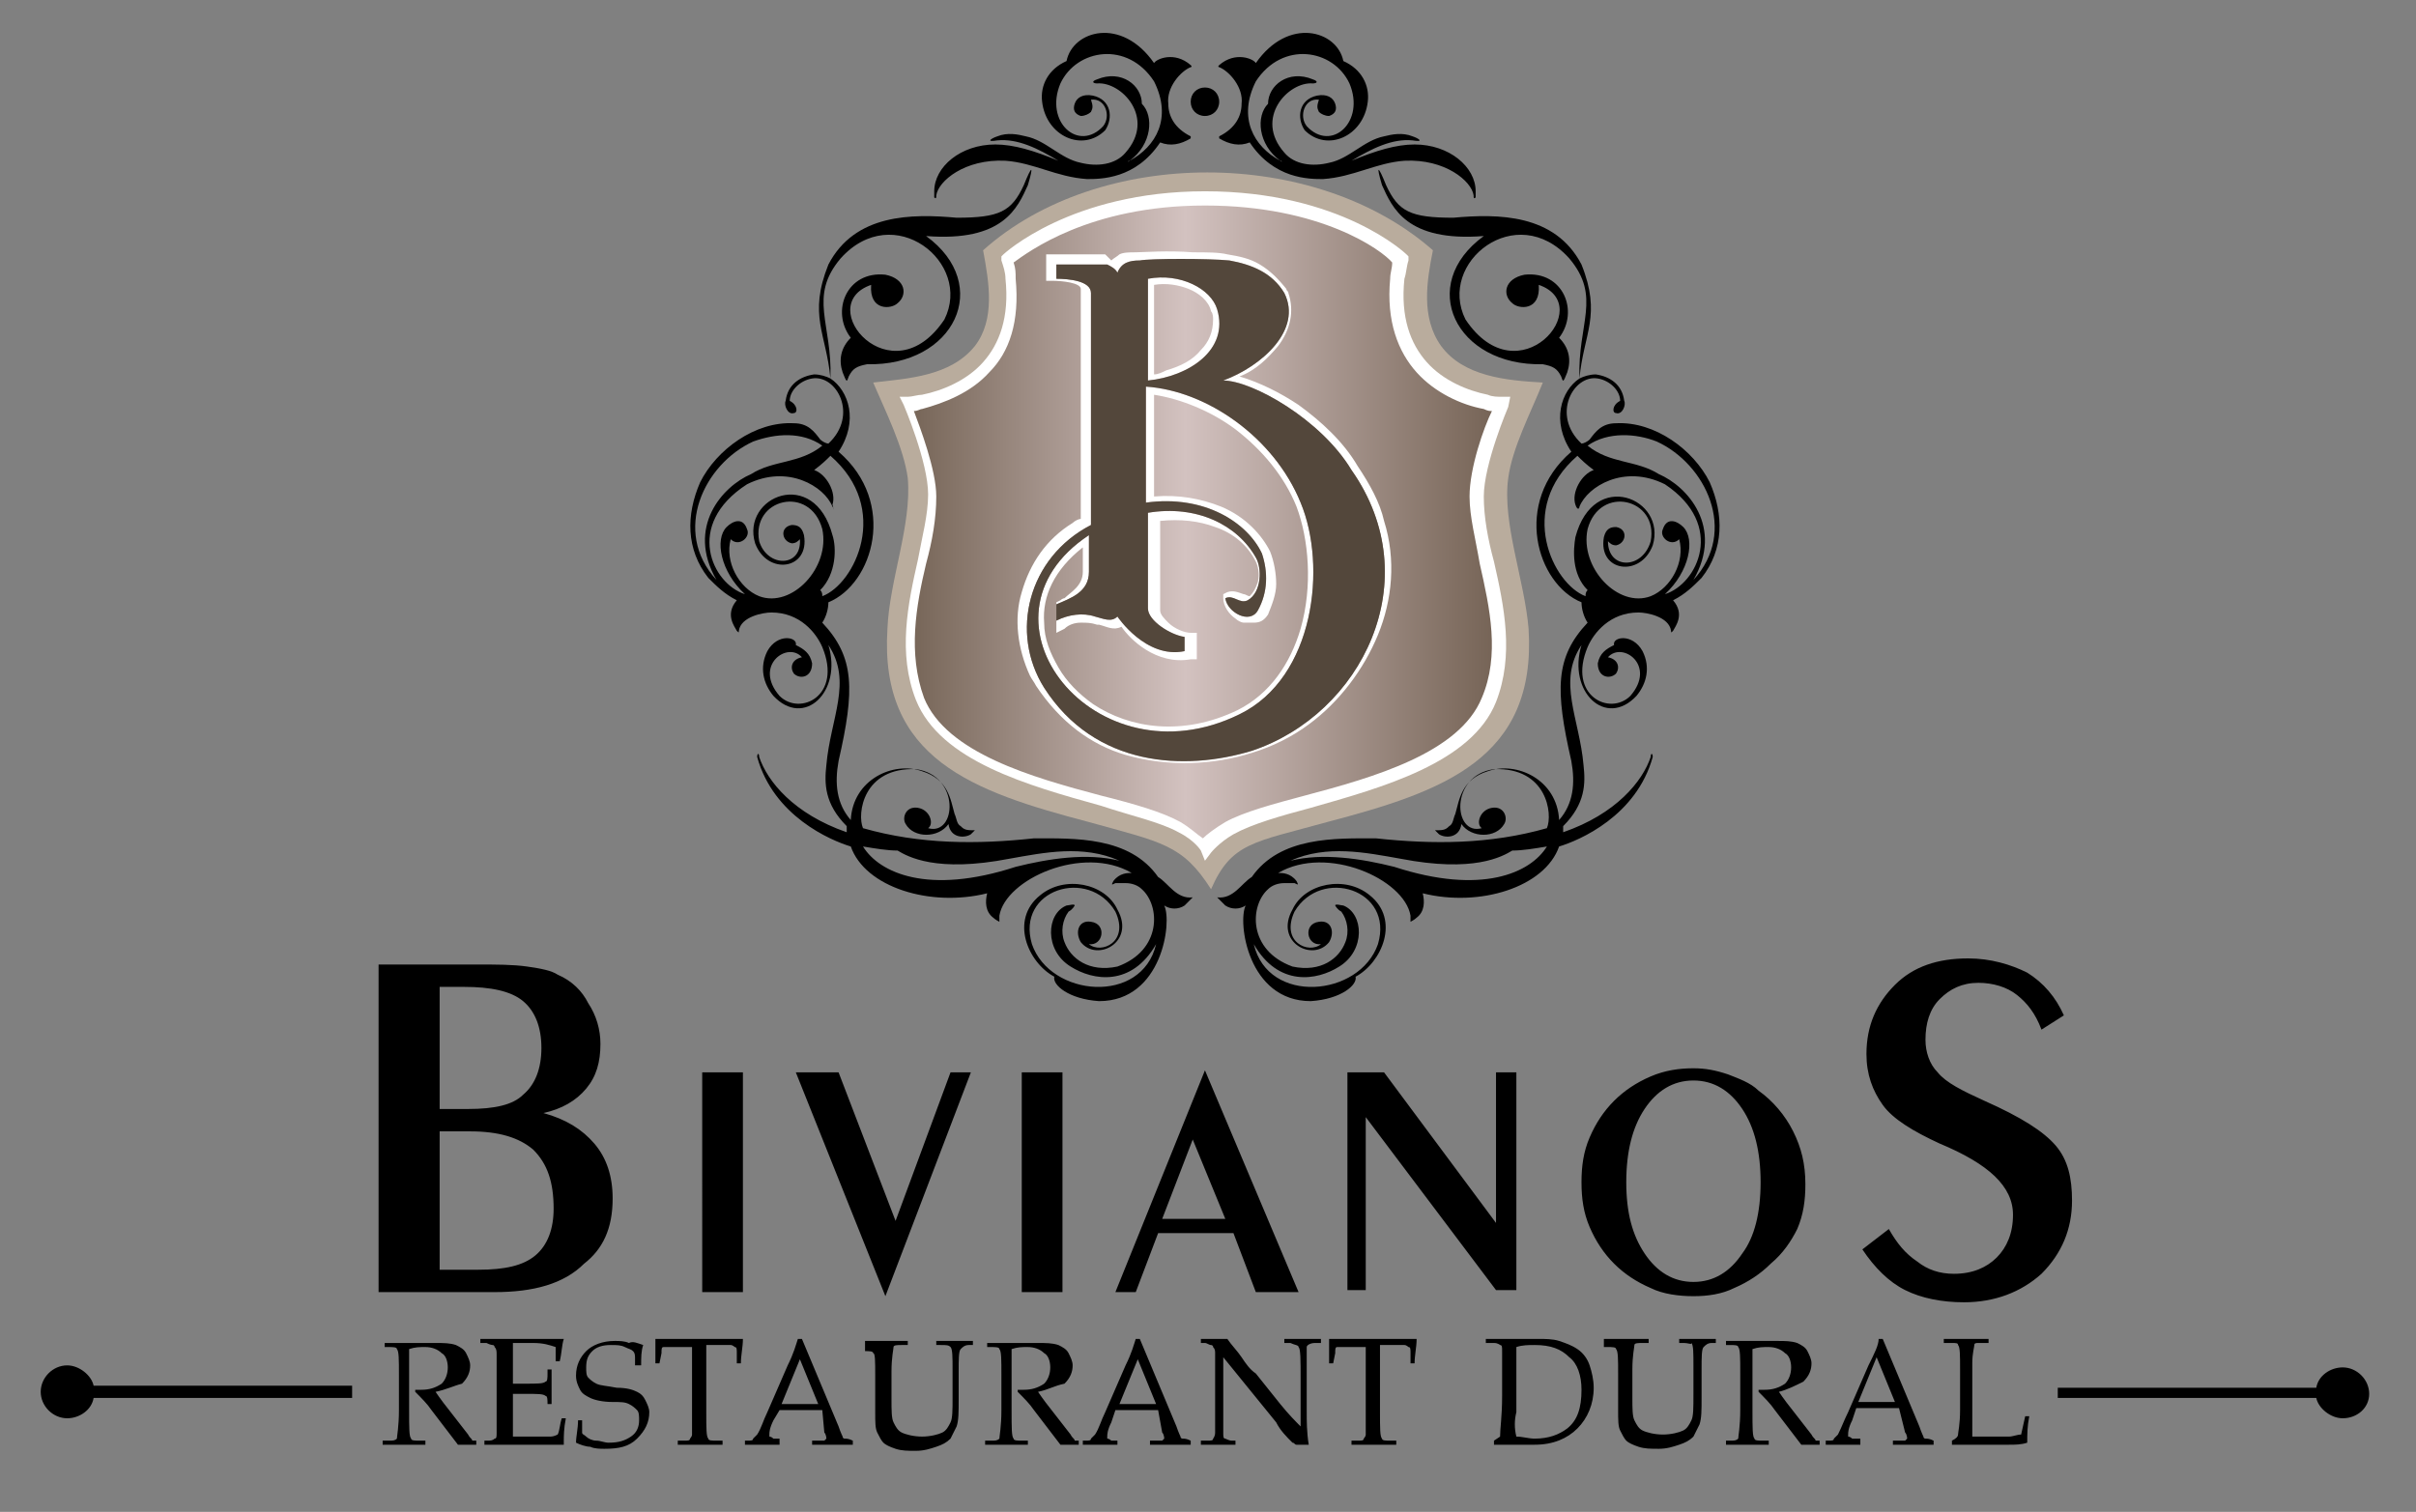 <?xml version="1.0" encoding="utf-8"?>
<!-- Generator: Adobe Illustrator 21.0.0, SVG Export Plug-In . SVG Version: 6.00 Build 0)  -->
<svg version="1.1" id="Layer_1" xmlns="http://www.w3.org/2000/svg" xmlns:xlink="http://www.w3.org/1999/xlink" x="0px" y="0px"
	 viewBox="0 0 118.7 74.3" style="enable-background:new 0 0 118.7 74.3;" xml:space="preserve">
<rect x="0" y="0" width="118.7" height="74.3" fill="#808080" stroke="none"/>
<style type="text/css">
	.st0{fill:#B9AC9D;}
	.st1{fill:url(#SVGID_1_);}
	.st2{fill:#FFFFFF;}
	.st3{fill:#53473B;}
</style>
<path class="st0" d="M53.5,40.4c-5.7-1.5-10.3-3.1-9.9-9.5c0.1-2.4,1.2-5.1,1-7.4c-0.2-1.5-1.1-3.3-1.7-4.7c1.7-0.2,3.8-0.3,5-1.8
	c1-1.3,0.7-3.1,0.4-4.7c5.7-5.1,16.3-5.1,22.1,0c-0.3,1.5-0.6,3.3,0.4,4.7c1.1,1.5,3.2,1.7,5,1.8c-0.6,1.5-1.5,3.2-1.7,4.7
	c-0.3,2.2,0.8,5,1,7.4c0.4,6.4-4.2,8-9.9,9.5c-3.6,1-4.7,1-5.7,3.3C58.1,41.5,57.1,41.4,53.5,40.4L53.5,40.4z"/>
<linearGradient id="SVGID_1_" gradientUnits="userSpaceOnUse" x1="44.57" y1="25.683" x2="73.839" y2="25.683">
	<stop  offset="0" style="stop-color:#756456"/>
	<stop  offset="0.467" style="stop-color:#D3C2C0"/>
	<stop  offset="1" style="stop-color:#736153"/>
</linearGradient>
<path class="st1" d="M59.2,9.7c-6.5,0-9.7,3-9.7,3c1.2,5.3-2.6,6.8-4.9,7.1c0,0,1.2,2.8,1.2,4.5c0,2.9-1.9,6.6-0.6,10
	c1.7,4.2,9.9,4.7,12.8,6.3c0.8,0.4,1.2,1,1.2,1s0.4-0.6,1.2-1c2.9-1.5,11.1-2.1,12.8-6.3c1.4-3.4-0.5-7.1-0.6-10
	c0-1.7,1.2-4.5,1.2-4.5c-2.3-0.3-6.1-1.8-4.9-7.1C68.9,12.7,65.7,9.8,59.2,9.7L59.2,9.7z"/>
<path class="st2" d="M59.2,10.1c-5.7,0-8.7,2.3-9.4,2.8c0.1,0.3,0.1,0.5,0.1,0.8c0.2,2.1-0.3,3.6-1.3,4.6c-0.9,1-2.2,1.5-3.3,1.8
	c-0.1,0-0.2,0.1-0.4,0.1c0.3,0.8,1.1,2.9,1.1,4.2c0,1.1-0.2,2.2-0.5,3.3c-0.5,2.1-0.9,4.4-0.1,6.6c1.1,2.7,5.3,3.9,8.7,4.8
	c1.6,0.4,3,0.8,3.9,1.3c0.5,0.3,0.8,0.6,1.1,0.8c0.2-0.2,0.6-0.5,1.1-0.8c0.9-0.5,2.4-0.9,3.9-1.3c3.4-0.9,7.6-2.1,8.7-4.8
	c0.9-2.1,0.4-4.4-0.1-6.6c-0.2-1.2-0.5-2.3-0.5-3.3c0-1.4,0.7-3.4,1.1-4.2c-0.1,0-0.2,0-0.4-0.1c-1.1-0.2-2.4-0.8-3.3-1.8
	c-0.9-1-1.5-2.5-1.3-4.6c0-0.3,0.1-0.5,0.1-0.8C67.9,12.3,64.9,10.1,59.2,10.1L59.2,10.1z M49.3,12.5c0,0,3.3-3.1,9.9-3.1
	c6.7,0,9.9,3.1,9.9,3.1l0.1,0.1l0,0.2c-0.1,0.3-0.1,0.6-0.2,0.9c-0.2,1.9,0.3,3.2,1.1,4.1c0.8,0.9,2,1.4,3,1.6
	c0.2,0.1,0.5,0.1,0.7,0.1l0.4,0L74.1,20c0,0-1.2,2.8-1.2,4.4c0,1,0.2,2.1,0.5,3.2c0.5,2.2,1,4.6,0.1,6.9c-1.2,3-5.6,4.2-9.1,5.2
	c-1.5,0.4-2.9,0.8-3.8,1.3c-0.7,0.4-1.1,0.9-1.1,0.9l-0.3,0.4L59,41.8c0,0-0.3-0.5-1.1-0.9c-0.9-0.5-2.3-0.8-3.8-1.3
	c-3.6-1-7.9-2.2-9.1-5.2c-0.9-2.3-0.4-4.7,0.1-6.9c0.2-1.1,0.5-2.2,0.5-3.2c0-1.6-1.2-4.4-1.2-4.4l-0.2-0.4l0.4,0
	c0.2,0,0.5-0.1,0.7-0.1c1-0.2,2.2-0.7,3-1.6c0.8-0.9,1.3-2.2,1.1-4.1c0-0.3-0.1-0.6-0.2-0.9l0-0.2L49.3,12.5L49.3,12.5z"/>
<path d="M58.2,44.5c-0.3,0.2-0.7,0.2-1,0c0.4,0.8-0.1,4.7-3.2,4.7c-1.5-0.1-2.3-0.8-2.2-1.2c-1.3-0.7-2.2-2.8-0.7-4
	c1.2-1,3.2-0.6,3.8,0.7c0.9,1.6-1,2.6-1.8,1.6c-0.3-0.5-0.1-1.1,0.5-1c0.8,0.1,0.6,1.2-0.1,1.1c0.6,0.5,2-0.1,1.3-1.6
	c-1.3-2.2-4.9-1.1-4.1,1.6c0.9,2.6,5.4,3,6.1,0c0,0,0-0.1,0,0c-1.2,2.1-3.1,1.8-4.2,1.1c-1.3-0.8-1.2-2.6-0.2-3c0.1,0,0.4-0.1,0.4,0
	c0,0-0.1,0.2-0.3,0.3c-0.3,0.4-0.4,1-0.2,1.5c0.3,0.8,1.2,1.5,2.6,1.2c2.2-0.8,2.1-3,1.2-3.8c-0.2-0.2-0.5-0.3-0.8-0.3
	c-0.2,0-0.4,0-0.5,0c-0.2,0.1-0.2,0.1-0.1-0.1c0.3-0.4,0.7-0.4,0.9-0.4c-2.4-1.4-6.2,0.3-6.5,2.1c0,0.1,0,0.3,0,0.3
	c0,0-0.2-0.1-0.3-0.2c-0.4-0.3-0.4-0.8-0.3-1.2c-2.8,0.7-6-0.3-6.7-2.3c-1-0.3-3.8-1.5-4.6-4.4c0-0.2,0.1-0.2,0.1,0
	c0.4,1.2,1.7,2.8,4.3,3.7c0-0.1,0-0.2,0-0.3l0,0c-1.1-1.1-1.1-2.1-1-3c0.2-2.3,1.3-4.1,0.1-5.9c0,0,0,0,0,0c0.7,2.3-1.2,4.1-2.7,2.5
	c-0.5-0.6-0.7-1.4-0.3-2.2c0.5-0.9,1.5-0.7,1.4-0.3c0.4,0.2,0.7,0.4,0.8,0.9c0,0.7-0.6,0.8-0.9,0.5c-0.2-0.3-0.1-0.7,0.4-0.8
	c-0.7-0.8-2.4,0.4-1.1,1.9c1,1,3.1,0,2.1-2.4c-0.3-0.7-1.1-1.7-2.5-1.7c-0.4,0-1.5,0.2-1.6,0.9c0,0.1,0,0.1-0.1,0
	c-0.1-0.2-0.6-0.8,0-1.5c-0.6-0.3-1-0.7-1.4-1.1c-1.1-1.4-1.1-3.1-0.4-4.7c0.8-1.6,2.7-3,4.6-2.9c0.7,0,1,0.4,1.3,0.8
	c0.1,0.1,0.3,0.2,0.4,0.2c1.5-1.4,0.4-3.4-0.8-3.2c-0.6,0.1-1.1,0.6-1.1,1.1c0.4,0.2,0.4,0.6,0.2,0.6c-0.3,0.1-0.5-0.4-0.4-0.6
	c0.1-0.8,0.7-1.2,1.4-1.3c0.3,0,0.6,0.1,0.8,0.2c-0.2-2.2-1.1-3.1-0.1-5.6c1.3-2.5,4.1-2.5,6.3-2.3c2.1,0,2.7-0.3,3.3-1.6
	c0.4-1,0.5-1,0.2,0c-0.5,1.1-1.2,2.8-5,2.5c3.3,2.4,1.4,6.4-2.9,6.3c-0.5,0.1-0.7,0.2-0.9,0.6c-0.1,0.3-0.1,0.3-0.3-0.2
	c-0.2-0.6-0.1-1.2,0.4-1.7c-1-1.3-0.2-3.3,1.7-3.1c1,0.2,1.1,1,0.6,1.4c-0.3,0.3-1.4,0.4-1.3-0.9c-2.9,1,1,5.6,3.6,1.7
	c1.4-2.8-2.5-5.9-5.1-3c-1.6,1.9-0.4,3.2-0.5,5.9c0.9,0.6,1.4,2.1,0.4,3.6c2.9,2.5,1.7,6.5-0.5,7.4c0,0.3-0.1,0.7-0.3,1
	c1.6,1.7,1.6,3.3,0.8,6.8c-0.2,1.1-0.1,2.1,0.6,2.9c0.1-2,2.1-2.9,3.5-2.4c1.3,0.4,1.4,1.4,1.6,2.1c0.1,0.2,0.1,0.5,0.3,0.6
	c0.1,0.1,0.2,0.2,0.5,0.2c0.1,0,0.1,0,0.2,0c0,0-0.1,0.1-0.2,0.2c-0.3,0.2-1,0.2-1.1-0.5c-0.5,0.7-1.7,0.7-2.1,0
	c-0.2-0.3,0-0.9,0.6-0.8c0.6,0.1,0.8,0.8,0.5,1c1.4,0.4,1.6-2.6-0.6-2.9c-2.6-0.1-2.9,2.2-2.6,2.9c2.8,0.8,5.6,0.8,8.4,0.5
	c2,0,4.7-0.1,6.1,1.9c0.5,0.3,0.9,1.1,1.7,1C58.4,44.3,58.3,44.4,58.2,44.5L58.2,44.5z M59.2,4.3c0.4,0,0.7,0.3,0.7,0.7
	c0,0.4-0.3,0.7-0.7,0.7c-0.4,0-0.7-0.3-0.7-0.7C58.5,4.6,58.8,4.3,59.2,4.3L59.2,4.3z M60.2,44.5c0.3,0.2,0.7,0.2,1,0
	c-0.4,0.8,0.1,4.7,3.2,4.7c1.5-0.1,2.3-0.8,2.2-1.2c1.3-0.7,2.2-2.8,0.7-4c-1.2-1-3.2-0.6-3.8,0.7c-0.9,1.6,1,2.6,1.8,1.6
	c0.3-0.5,0.1-1.1-0.5-1c-0.8,0.1-0.6,1.2,0.1,1.1c-0.6,0.5-2-0.1-1.3-1.6c1.3-2.2,4.9-1.1,4.1,1.6c-0.9,2.6-5.4,3-6.1,0
	c0,0,0-0.1,0,0c1.2,2.1,3.1,1.8,4.2,1.1c1.3-0.8,1.2-2.6,0.2-3c-0.1,0-0.4-0.1-0.4,0c0,0,0.1,0.2,0.3,0.3c0.3,0.4,0.4,1,0.2,1.5
	c-0.3,0.8-1.2,1.5-2.6,1.2c-2.2-0.8-2.1-3-1.2-3.8c0.2-0.2,0.5-0.3,0.8-0.3c0.2,0,0.4,0,0.5,0c0.2,0.1,0.2,0.1,0.1-0.1
	c-0.3-0.4-0.7-0.4-0.9-0.4c2.4-1.4,6.2,0.3,6.5,2.1c0,0.1,0,0.3,0,0.3c0,0,0.2-0.1,0.3-0.2c0.4-0.3,0.4-0.8,0.3-1.2
	c2.8,0.7,6-0.3,6.7-2.3c1-0.3,3.8-1.5,4.6-4.4c0-0.2-0.1-0.2-0.1,0c-0.4,1.2-1.7,2.8-4.3,3.7c0-0.1,0-0.2,0-0.3l0,0
	c1.1-1.1,1.1-2.1,1-3c-0.2-2.3-1.3-4.1-0.1-5.9c0,0,0,0,0,0c-0.7,2.3,1.2,4.1,2.7,2.5c0.5-0.6,0.7-1.4,0.3-2.2
	c-0.5-0.9-1.5-0.7-1.4-0.3c-0.4,0.2-0.7,0.4-0.8,0.9c0,0.7,0.6,0.8,0.9,0.5c0.2-0.3,0.1-0.7-0.4-0.8c0.7-0.8,2.4,0.4,1.1,1.9
	c-1,1-3.1,0-2.1-2.4c0.3-0.7,1.1-1.7,2.5-1.7c0.4,0,1.5,0.2,1.6,0.9c0,0.1,0,0.1,0.1,0c0.1-0.2,0.6-0.8,0-1.5c0.6-0.3,1-0.7,1.4-1.1
	c1.1-1.4,1.1-3.1,0.4-4.7c-0.8-1.6-2.7-3-4.6-2.9c-0.7,0-1,0.4-1.3,0.8c-0.1,0.1-0.3,0.2-0.4,0.2c-1.5-1.4-0.4-3.4,0.8-3.2
	c0.6,0.1,1.1,0.6,1.1,1.1c-0.4,0.2-0.4,0.6-0.2,0.6c0.3,0.1,0.5-0.4,0.4-0.6c-0.1-0.8-0.7-1.2-1.4-1.3c-0.3,0-0.6,0.1-0.8,0.2
	c0.2-2.2,1.1-3.1,0.1-5.6c-1.3-2.5-4.1-2.5-6.3-2.3c-2.1,0-2.7-0.3-3.3-1.6c-0.4-1-0.5-1-0.2,0c0.5,1.1,1.2,2.8,5,2.5
	c-3.3,2.4-1.4,6.4,2.9,6.3c0.5,0.1,0.7,0.2,0.9,0.6c0.1,0.3,0.1,0.3,0.3-0.2c0.2-0.6,0.1-1.2-0.4-1.7c1-1.3,0.2-3.3-1.7-3.1
	c-1,0.2-1.1,1-0.6,1.4c0.3,0.3,1.4,0.4,1.3-0.9c2.9,1-1,5.6-3.6,1.7c-1.4-2.8,2.5-5.9,5.1-3c1.6,1.9,0.4,3.2,0.5,5.9
	c-0.9,0.6-1.4,2.1-0.4,3.6c-2.9,2.5-1.7,6.5,0.5,7.4c0,0.3,0.1,0.7,0.3,1c-1.6,1.7-1.6,3.3-0.8,6.8c0.2,1.1,0.1,2.1-0.6,2.9
	c-0.1-2-2.1-2.9-3.5-2.4c-1.3,0.4-1.4,1.4-1.6,2.1c-0.1,0.2-0.1,0.5-0.3,0.6c-0.1,0.1-0.2,0.2-0.5,0.2c-0.1,0-0.1,0-0.2,0
	c0,0,0.1,0.1,0.2,0.2c0.3,0.2,1,0.2,1.1-0.5c0.5,0.7,1.7,0.7,2.1,0c0.2-0.3,0-0.9-0.6-0.8c-0.6,0.1-0.8,0.8-0.5,1
	c-1.4,0.4-1.6-2.6,0.6-2.9c2.6-0.1,2.9,2.2,2.6,2.9c-2.8,0.8-5.6,0.8-8.4,0.5c-2,0-4.7-0.1-6.1,1.9c-0.5,0.3-0.9,1.1-1.7,1
	C60,44.3,60.1,44.4,60.2,44.5L60.2,44.5z M72.5,9.4c0-1.2-1.3-2.3-3-2.3c-0.9,0-1.9,0.3-3.1,0.8c-0.3,0.1-0.3,0.1,0,0
	c1-0.6,2-1.1,3-1c0.6,0.1,0.3-0.1,0-0.2c-0.5-0.2-1-0.1-1.4,0c-1,0.2-1.7,1.1-2.7,1.3c-0.8,0.2-1.7,0.1-2.2-0.5
	c-1.5-1.7,0.2-3.5,1.4-3.4c0.2,0,0.3-0.1,0-0.2c-1.2-0.5-2.2,0.3-2.2,1.2c-0.6,0.6-0.5,2,0.6,2.8c0.1,0,0.1,0.1,0,0
	c-1.3-0.7-2.1-2.1-1.2-3.9c1.3-2,3.8-1.6,4.6,0.1c0.8,1.9-0.9,3.4-2.1,2.1c-0.4-0.5-0.1-1.4,0.6-1.3c-0.1,0.3-0.1,0.4,0,0.6
	c0.1,0.1,0.3,0.2,0.5,0.2c0.3-0.1,0.4-0.3,0.3-0.6c-0.1-0.3-0.4-0.5-0.9-0.4c-0.9,0.2-1,1.1-0.6,1.7c1.1,1.1,2.9,0.3,3.1-1.4
	c0.1-0.8-0.3-1.6-1.2-2c-0.3-1.5-2.7-2.2-4.3,0.1c-0.1-0.2-1-0.6-1.8,0.1c-0.1,0.1,0,0.1,0,0.1c0.5,0.2,1.2,1,1.1,1.8
	c0,0.6-0.3,1.2-1.1,1.6c0,0,0,0,0,0.1c0.5,0.3,1,0.4,1.5,0.2c1.2,1.8,2.9,1.8,3.6,1.8c1.5-0.1,2.6-0.8,4-0.9c2-0.1,3.3,1,3.4,1.7
	c0,0.1,0,0.2,0.1,0.1L72.5,9.4C72.5,9.4,72.5,9.4,72.5,9.4L72.5,9.4z M81.8,29.2C81.8,29.2,81.8,29.2,81.8,29.2
	c1.2-1.1,1.5-2.7,0.9-3.3c-0.3-0.3-0.8-0.5-1,0.1c-0.2,0.4,0.4,0.9,0.8,0.5c0.3,1.1-0.4,2.4-1.4,2.8c-1.6,0.6-3.5-1.4-3.1-3.3
	c0.6-2.2,3.5-1.5,3.1,0.6C80.7,28,79,28,79,26.6c0.1,0.1,0.2,0.2,0.4,0.2c0.5-0.1,0.6-0.8,0-0.9c-0.3,0-0.5,0.1-0.6,0.5
	c-0.3,1.7,1.8,2,2.4,0.4c0.7-2.3-2.9-3.8-3.8-0.4C77.3,27,77.2,28.2,78,29c-0.1,0.1-0.1,0.2-0.1,0.3c-1.6-0.6-3.4-4.3-0.4-6.9
	c0.2,0.2,0.4,0.4,0.8,0.7c-0.6,0.2-1.1,1.1-0.9,1.7c0.1,0.3,0.2,0.2,0.2,0.1c0.4-1,2.2-2.1,4.2-1.1C84.8,25.8,83.4,28.7,81.8,29.2
	L81.8,29.2z M81.4,21.7c2.4,1.1,4,4.4,1.8,6.8c0,0,0,0,0,0c1.5-2.6-0.3-4.6-1.7-5.2c-1.1-0.7-2.4-0.5-3.5-1.4
	C79,21.2,80.4,21.3,81.4,21.7L81.4,21.7z M63.4,42.3c1.8-0.8,3.7-0.4,5.4-0.1c3.6,0.7,5-0.1,5.5-0.4c0.5,0,1.1-0.1,1.7-0.2
	c-0.8,1.3-3.2,2.4-7.5,1C66.9,42.2,65,41.9,63.4,42.3C63.4,42.4,63.4,42.4,63.4,42.3L63.4,42.3z M45.9,9.4c0-1.2,1.3-2.3,3-2.3
	c0.9,0,1.9,0.3,3.1,0.8c0.3,0.1,0.3,0.1,0,0c-1-0.6-2-1.1-3-1c-0.6,0.1-0.3-0.1,0-0.2c0.5-0.2,1-0.1,1.4,0c1,0.2,1.7,1.1,2.7,1.3
	c0.8,0.2,1.7,0.1,2.2-0.5c1.5-1.7-0.2-3.5-1.4-3.4c-0.2,0-0.3-0.1,0-0.2c1.2-0.5,2.2,0.3,2.2,1.2c0.6,0.6,0.5,2-0.6,2.8
	c-0.1,0-0.1,0.1,0,0c1.3-0.7,2.1-2.1,1.2-3.9c-1.3-2-3.8-1.6-4.6,0.1c-0.8,1.9,0.9,3.4,2.1,2.1c0.4-0.5,0.1-1.4-0.6-1.3
	c0.1,0.3,0.1,0.4,0,0.6c-0.1,0.1-0.3,0.2-0.5,0.2c-0.3-0.1-0.4-0.3-0.3-0.6c0.1-0.3,0.4-0.5,0.9-0.4c0.9,0.2,1,1.1,0.6,1.7
	c-1.1,1.1-2.9,0.3-3.1-1.4c-0.1-0.8,0.3-1.6,1.2-2c0.3-1.5,2.7-2.2,4.3,0.1c0.1-0.2,1-0.6,1.8,0.1c0.1,0.1,0,0.1,0,0.1
	c-0.5,0.2-1.2,1-1.1,1.8c0,0.6,0.3,1.2,1.1,1.6c0,0,0,0,0,0.1c-0.5,0.3-1,0.4-1.5,0.2c-1.2,1.8-2.9,1.8-3.6,1.8
	c-1.5-0.1-2.6-0.8-4-0.9c-2-0.1-3.3,1-3.4,1.7c0,0.1,0,0.2-0.1,0.1L45.9,9.4C45.9,9.4,45.9,9.4,45.9,9.4L45.9,9.4z M36.6,29.2
	C36.6,29.2,36.6,29.2,36.6,29.2c-1.2-1.1-1.5-2.7-0.9-3.3c0.3-0.3,0.8-0.5,1,0.1c0.2,0.4-0.4,0.9-0.8,0.5c-0.3,1.1,0.4,2.4,1.4,2.8
	c1.6,0.6,3.5-1.4,3.1-3.3c-0.6-2.2-3.5-1.5-3.1,0.6c0.4,1.3,2.1,1.3,2-0.1c-0.1,0.1-0.2,0.2-0.4,0.2c-0.5-0.1-0.6-0.8,0-0.9
	c0.3,0,0.5,0.1,0.6,0.5c0.3,1.7-1.8,2-2.4,0.4c-0.7-2.3,2.9-3.8,3.8-0.4c0.2,0.6,0.2,1.9-0.6,2.7c0.1,0.1,0.1,0.2,0.1,0.3
	c1.6-0.6,3.4-4.3,0.4-6.9c-0.2,0.2-0.4,0.4-0.8,0.7c0.6,0.2,1.1,1.1,0.9,1.7C41,25.2,41,25,40.9,24.9c-0.4-1-2.2-2.1-4.2-1.1
	C33.6,25.8,35,28.7,36.6,29.2L36.6,29.2z M37,21.7c-2.4,1.1-4,4.4-1.8,6.8c0,0,0,0,0,0c-1.5-2.6,0.3-4.6,1.7-5.2
	c1.1-0.7,2.4-0.5,3.5-1.4C39.4,21.2,38.1,21.3,37,21.7L37,21.7z M55,42.3c-1.8-0.8-3.7-0.4-5.4-0.1c-3.6,0.7-5-0.1-5.5-0.4
	c-0.5,0-1.1-0.1-1.7-0.2c0.8,1.3,3.2,2.4,7.5,1C51.5,42.2,53.4,41.9,55,42.3C55,42.4,55,42.4,55,42.3L55,42.3z"/>
<path d="M21.6,55.5v6.9h1.9c1.3,0,2.2-0.2,2.8-0.7c0.6-0.5,0.9-1.3,0.9-2.3c0-1.3-0.3-2.2-1-2.9c-0.7-0.6-1.7-0.9-3.1-0.9H21.6
	L21.6,55.5z M21.6,48.4v6.1H23c1.3,0,2.2-0.2,2.7-0.7c0.6-0.5,0.9-1.3,0.9-2.3c0-1-0.3-1.8-0.9-2.3c-0.6-0.5-1.6-0.7-2.9-0.7H21.6
	L21.6,48.4z M24.3,63.5h-5.7V47.4h4.8c1,0,1.8,0,2.5,0.1c0.7,0.1,1.2,0.2,1.5,0.4c0.7,0.3,1.2,0.8,1.5,1.4c0.4,0.6,0.6,1.3,0.6,2
	c0,0.9-0.2,1.6-0.7,2.2c-0.5,0.6-1.2,1-2.1,1.2c1.1,0.3,1.9,0.8,2.5,1.5c0.6,0.7,0.9,1.6,0.9,2.7c0,1.5-0.5,2.5-1.4,3.2
	C27.7,63.1,26.2,63.5,24.3,63.5L24.3,63.5z M36.5,63.5h-2V52.7h2V63.5L36.5,63.5z M43.5,63.7l-4.4-11h2.1L44,60l2.7-7.3h1L43.5,63.7
	L43.5,63.7z M52.2,63.5h-2V52.7h2V63.5L52.2,63.5z M57.1,59.9h3.1L58.6,56L57.1,59.9L57.1,59.9z M54.8,63.5l4.4-10.9l4.6,10.9h-2.1
	l-1.1-2.9h-3.7l-1.1,2.9H54.8L54.8,63.5z M66.2,63.5V52.7H68l5.5,7.4v-7.4h1v10.7h-1l-6.4-8.5v8.5H66.2L66.2,63.5z M86.5,58.1
	c0-1.5-0.3-2.7-0.9-3.6c-0.6-0.9-1.4-1.4-2.4-1.4c-1,0-1.8,0.5-2.4,1.4c-0.6,0.9-0.9,2.1-0.9,3.6c0,1.5,0.3,2.6,0.9,3.5
	c0.6,0.9,1.4,1.4,2.4,1.4c1,0,1.8-0.5,2.4-1.4C86.2,60.8,86.5,59.6,86.5,58.1L86.5,58.1z M83.2,63.7c-0.7,0-1.5-0.1-2.1-0.4
	c-0.7-0.3-1.3-0.7-1.8-1.2c-0.5-0.5-0.9-1.1-1.2-1.8c-0.3-0.7-0.4-1.4-0.4-2.2c0-0.8,0.1-1.5,0.4-2.2c0.3-0.7,0.7-1.3,1.2-1.8
	c0.5-0.5,1.1-0.9,1.8-1.2c0.7-0.3,1.4-0.4,2.1-0.4c0.6,0,1.1,0.1,1.7,0.3c0.5,0.2,1.1,0.4,1.5,0.8c0.7,0.5,1.3,1.2,1.7,2
	c0.4,0.8,0.6,1.6,0.6,2.6c0,0.8-0.1,1.5-0.4,2.2C88,61,87.6,61.6,87,62.1c-0.5,0.5-1.1,0.9-1.8,1.2C84.6,63.6,83.9,63.7,83.2,63.7
	L83.2,63.7z M92.8,60.4c0.4,0.7,0.8,1.2,1.4,1.6c0.5,0.4,1.1,0.6,1.8,0.6c0.9,0,1.6-0.3,2.1-0.8c0.5-0.5,0.8-1.2,0.8-2.1
	c0-1.4-1.2-2.5-3.6-3.5l0,0C94,55.6,93,55,92.5,54.3c-0.5-0.7-0.8-1.5-0.8-2.5c0-1.4,0.5-2.5,1.4-3.4c0.9-0.9,2.1-1.3,3.6-1.3
	c1.1,0,2.1,0.3,2.9,0.7c0.8,0.5,1.4,1.2,1.8,2.1l-1.1,0.7c-0.3-0.8-0.7-1.3-1.2-1.7c-0.5-0.4-1.2-0.6-1.9-0.6
	c-0.8,0-1.4,0.3-1.9,0.8c-0.5,0.5-0.7,1.2-0.7,2c0,0.6,0.2,1.2,0.6,1.6c0.4,0.5,1.2,0.9,2.3,1.4c1.8,0.8,2.9,1.5,3.5,2.2
	c0.6,0.7,0.8,1.6,0.8,2.7c0,1.4-0.5,2.6-1.5,3.6c-1,0.9-2.3,1.4-3.8,1.4c-1.1,0-2.1-0.2-2.9-0.6c-0.8-0.4-1.5-1.1-2.1-2L92.8,60.4
	L92.8,60.4z M115.1,69.7c-0.6,0-1.2-0.5-1.3-1h-12.7v-0.5h12.7c0.1-0.6,0.7-1,1.3-1c0.7,0,1.3,0.6,1.3,1.3
	C116.4,69.2,115.8,69.7,115.1,69.7L115.1,69.7z M17.3,68.7H4.6c-0.1,0.6-0.7,1-1.3,1c-0.7,0-1.3-0.6-1.3-1.3c0-0.7,0.6-1.3,1.3-1.3
	c0.6,0,1.2,0.5,1.3,1h12.7V68.7L17.3,68.7z M21.4,68.4c0.2,0.3,0.5,0.7,0.9,1.2l0.7,0.9c0.1,0.2,0.2,0.2,0.2,0.3c0,0,0.1,0,0.1,0
	h0.1V71c-0.2,0-0.4,0-0.5,0c-0.1,0-0.3,0-0.4,0l-1.3-1.7c-0.2-0.3-0.5-0.6-0.8-0.9l0-0.1c0.1,0,0.2,0,0.3,0c0.4,0,0.7-0.1,1-0.3
	c0.2-0.2,0.3-0.5,0.3-0.8c0-0.3-0.1-0.6-0.3-0.7c-0.2-0.2-0.5-0.3-0.8-0.3c-0.3,0-0.5,0-0.8,0.1c0,0.4,0,0.8,0,1.2v1.8
	c0,0.9,0,1.3,0.1,1.4c0,0.1,0.2,0.1,0.4,0.1h0.3V71c-0.4,0-0.7,0-1,0c-0.2,0-0.6,0-1.1,0v-0.2h0.3c0.2,0,0.3,0,0.4-0.1
	c0-0.1,0.1-0.6,0.1-1.4v-1.7c0-0.8,0-1.2-0.1-1.3c0-0.1-0.2-0.1-0.4-0.1h-0.2v-0.2c0.5,0,0.8,0,1,0c0.2,0,0.4,0,0.7,0
	c0.3,0,0.6,0,0.8,0c0.4,0,0.7,0,1,0.1c0.2,0.1,0.4,0.2,0.5,0.4c0.1,0.2,0.2,0.4,0.2,0.6c0,0.3-0.1,0.6-0.4,0.9
	C22.3,68.1,21.9,68.3,21.4,68.4L21.4,68.4z M25.2,68.5v0.9l0,0.5c0,0.3,0,0.6,0,0.7c0.4,0,0.7,0,1.1,0c0.3,0,0.5,0,0.7,0
	c0.1,0,0.2,0,0.4-0.1c0.1-0.2,0.1-0.5,0.2-0.8h0.2c-0.1,0.5-0.1,0.9-0.1,1.1l0,0.2c-0.3,0-0.6,0-0.8,0l-0.6,0c-0.6,0-1.1,0-1.4,0
	c-0.3,0-0.7,0-1.1,0v-0.2h0.1c0.2,0,0.3,0,0.4-0.1c0.1,0,0.1-0.1,0.1-0.3c0-0.2,0-0.5,0-1v-2c0-0.3,0-0.6,0-0.8c0-0.2,0-0.3-0.1-0.4
	c0,0,0-0.1-0.1-0.1c0,0-0.1,0-0.3-0.1l-0.3,0v-0.2h0.4l0.4,0c0.2,0,0.4,0,0.5,0l1.4,0l0.7,0c0.2,0,0.5,0,0.7,0
	c-0.1,0.3-0.1,0.7-0.2,1.1h-0.2c0-0.3,0-0.5,0-0.7c-0.3-0.1-0.6-0.2-1.1-0.2c-0.3,0-0.7,0-1,0c0,0.2,0,0.5,0,0.7l0,0.6v0.7
	c0.2,0,0.5,0,0.6,0c0.6,0,0.9,0,1-0.1c0.1,0,0.1-0.2,0.1-0.4v-0.2h0.2c0,0.4,0,0.7,0,0.9c0,0.2,0,0.5,0,0.8h-0.2V69
	c0-0.2,0-0.4-0.1-0.4c-0.1-0.1-0.4-0.1-1-0.1C25.6,68.5,25.4,68.5,25.2,68.5L25.2,68.5z M31.6,66.1c-0.1,0.3-0.1,0.6-0.1,1h-0.3
	v-0.3c0-0.2,0-0.3-0.1-0.4c-0.1-0.1-0.2-0.1-0.4-0.2c-0.2-0.1-0.4-0.1-0.7-0.1c-0.4,0-0.7,0.1-0.9,0.3c-0.2,0.2-0.3,0.4-0.3,0.8
	c0,0.2,0,0.4,0.1,0.5c0.1,0.1,0.2,0.2,0.4,0.3c0.2,0.1,0.5,0.1,1,0.2c0.5,0,0.8,0.1,1,0.2c0.2,0.1,0.3,0.2,0.4,0.4
	c0.1,0.2,0.2,0.4,0.2,0.6c0,0.5-0.2,0.9-0.6,1.3c-0.4,0.4-0.9,0.5-1.6,0.5c-0.2,0-0.5,0-0.7-0.1c-0.2,0-0.5-0.1-0.7-0.2
	c0-0.3,0.1-0.7,0.1-1.1h0.2v0.2c0,0.2,0,0.4,0,0.4c0,0.1,0.1,0.1,0.2,0.2c0.1,0.1,0.3,0.2,0.5,0.2c0.2,0,0.4,0.1,0.6,0.1
	c0.5,0,0.8-0.1,1.1-0.3c0.3-0.2,0.4-0.5,0.4-0.8c0-0.2,0-0.4-0.1-0.5c-0.1-0.1-0.2-0.2-0.4-0.3c-0.2-0.1-0.4-0.1-0.8-0.1
	c-0.5,0-0.9-0.1-1.1-0.2c-0.2-0.1-0.4-0.2-0.5-0.4c-0.1-0.2-0.2-0.4-0.2-0.7c0-0.5,0.2-0.9,0.5-1.2c0.3-0.3,0.8-0.5,1.4-0.5
	c0.2,0,0.5,0,0.7,0.1C31.1,65.9,31.3,66,31.6,66.1L31.6,66.1z M34.7,66.2c0,0.4,0,0.7,0,1.1v2.1c0,0.8,0,1.2,0.1,1.3
	c0,0.1,0.2,0.1,0.4,0.1h0.3V71c-0.4,0-0.8,0-1.1,0c-0.3,0-0.7,0-1.1,0v-0.2h0.3c0.2,0,0.3,0,0.3-0.1c0,0,0.1-0.1,0.1-0.2
	c0-0.3,0-0.6,0-1.1v-2.1c0-0.4,0-0.8,0-1.1h-0.4c-0.6,0-0.9,0-1,0c-0.1,0-0.1,0.1-0.1,0.3L32.4,67h-0.2l0-0.4c0-0.2,0-0.4,0-0.8
	c1.3,0,2.1,0,2.3,0l2,0c0,0.4-0.1,0.8-0.1,1.2h-0.2l0-0.5c0-0.2,0-0.3-0.1-0.3c0,0-0.1-0.1-0.2-0.1c-0.3,0-0.6,0-0.9,0H34.7
	L34.7,66.2z M40.4,69.3h-2.1L38,69.8c-0.2,0.4-0.2,0.6-0.2,0.7c0,0.1,0,0.1,0,0.1c0,0,0.1,0,0.2,0.1l0.3,0V71c-0.2,0-0.5,0-0.8,0
	c-0.3,0-0.7,0-0.9,0v-0.2l0.1,0c0.2,0,0.3,0,0.3-0.1c0,0,0.1-0.1,0.2-0.2c0.2-0.3,0.3-0.7,0.5-1.1l1-2.3c0.3-0.6,0.4-1,0.5-1.3h0.2
	l1.8,4.3c0.1,0.3,0.2,0.5,0.2,0.5c0,0.1,0.1,0.1,0.1,0.1c0.1,0,0.2,0,0.4,0.1V71c-0.3,0-0.6,0-0.9,0c-0.3,0-0.6,0-1.1,0v-0.2l0.4,0
	c0.1,0,0.2,0,0.2,0c0,0,0.1-0.1,0.1-0.1c0,0,0-0.2-0.1-0.3L40.4,69.3L40.4,69.3z M38.4,69h1.8l-0.9-2.2L38.4,69L38.4,69z M42.5,66.1
	v-0.2c0.5,0,0.9,0,1.1,0c0.2,0,0.6,0,1,0v0.2h-0.3c-0.2,0-0.4,0-0.4,0.1c0,0.1-0.1,0.5-0.1,1.2v1.4c0,0.5,0,0.9,0.1,1.1
	c0.1,0.2,0.2,0.4,0.4,0.5c0.2,0.1,0.6,0.2,1,0.2c0.4,0,0.8-0.1,1-0.2c0.2-0.1,0.3-0.3,0.4-0.5c0.1-0.2,0.1-0.6,0.1-1.2v-1.4
	c0-0.6,0-1-0.1-1.1c-0.1-0.1-0.2-0.1-0.5-0.1h-0.2v-0.2c0.5,0,0.8,0,1,0c0.2,0,0.5,0,0.8,0v0.2h-0.2c-0.2,0-0.3,0.1-0.4,0.2
	c-0.1,0.1-0.1,0.5-0.1,1.1v1.4c0,0.6,0,1-0.1,1.3c-0.1,0.2-0.2,0.4-0.3,0.6c-0.2,0.2-0.4,0.3-0.7,0.4c-0.3,0.1-0.6,0.2-1,0.2
	c-0.4,0-0.7,0-1-0.1c-0.3-0.1-0.5-0.2-0.6-0.3c-0.1-0.1-0.2-0.3-0.3-0.5c-0.1-0.2-0.1-0.5-0.1-1l0-0.7v-1.1c0-0.7,0-1.1-0.1-1.1
	c0-0.1-0.2-0.1-0.4-0.1H42.5L42.5,66.1z M51,68.4c0.2,0.3,0.5,0.7,0.9,1.2l0.7,0.9c0.1,0.2,0.2,0.2,0.2,0.3c0,0,0.1,0,0.1,0h0.1V71
	c-0.2,0-0.4,0-0.5,0c-0.1,0-0.3,0-0.4,0l-1.3-1.7c-0.2-0.3-0.5-0.6-0.8-0.9l0-0.1c0.1,0,0.2,0,0.3,0c0.4,0,0.7-0.1,1-0.3
	c0.2-0.2,0.3-0.5,0.3-0.8c0-0.3-0.1-0.6-0.3-0.7c-0.2-0.2-0.5-0.3-0.8-0.3c-0.3,0-0.5,0-0.8,0.1c0,0.4,0,0.8,0,1.2v1.8
	c0,0.9,0,1.3,0.1,1.4c0,0.1,0.2,0.1,0.4,0.1h0.3V71c-0.4,0-0.7,0-1,0c-0.2,0-0.6,0-1.1,0v-0.2h0.3c0.2,0,0.3,0,0.4-0.1
	c0-0.1,0.1-0.6,0.1-1.4v-1.7c0-0.8,0-1.2-0.1-1.3c0-0.1-0.2-0.1-0.4-0.1h-0.2v-0.2c0.5,0,0.8,0,1,0c0.2,0,0.4,0,0.7,0
	c0.3,0,0.6,0,0.8,0c0.4,0,0.7,0,1,0.1c0.2,0.1,0.4,0.2,0.5,0.4c0.1,0.2,0.2,0.4,0.2,0.6c0,0.3-0.1,0.6-0.4,0.9
	C51.8,68.1,51.5,68.3,51,68.4L51,68.4z M56.9,69.3h-2.1l-0.2,0.6c-0.2,0.4-0.2,0.6-0.2,0.7c0,0.1,0,0.1,0,0.1c0,0,0.1,0,0.2,0.1
	l0.3,0V71c-0.2,0-0.5,0-0.8,0c-0.3,0-0.7,0-0.9,0v-0.2l0.1,0c0.2,0,0.3,0,0.3-0.1c0,0,0.1-0.1,0.2-0.2c0.2-0.3,0.3-0.7,0.5-1.1
	l1-2.3c0.3-0.6,0.4-1,0.5-1.3h0.2l1.8,4.3c0.1,0.3,0.2,0.5,0.2,0.5c0,0.1,0.1,0.1,0.1,0.1c0.1,0,0.2,0,0.4,0.1V71
	c-0.3,0-0.6,0-0.9,0c-0.3,0-0.6,0-1.1,0v-0.2l0.4,0c0.1,0,0.2,0,0.2,0c0,0,0.1-0.1,0.1-0.1c0,0,0-0.2-0.1-0.3L56.9,69.3L56.9,69.3z
	 M55,69h1.8l-0.9-2.2L55,69L55,69z M60.1,66.7v2.5c0,0.6,0,1,0,1.2c0,0.2,0,0.3,0.1,0.3c0,0,0.2,0.1,0.3,0.1l0.2,0V71
	c-0.3,0-0.5,0-0.7,0c-0.1,0-0.5,0-1,0v-0.2h0.3c0.2,0,0.3,0,0.3-0.1c0,0,0.1-0.1,0.1-0.3c0-0.3,0-0.6,0-1.1v-1.8c0-0.3,0-0.7,0-1
	c0-0.1,0-0.2-0.1-0.3c0-0.1-0.1-0.1-0.1-0.1c-0.1,0-0.2-0.1-0.3-0.1h-0.2v-0.2c0.3,0,0.5,0,0.7,0c0.2,0,0.4,0,0.6,0
	c0.2,0.3,0.5,0.6,0.7,0.9c0.2,0.3,0.4,0.6,0.7,0.8l1.2,1.5c0.4,0.5,0.8,0.9,1,1.1v-2.3c0-1,0-1.5-0.1-1.6c0-0.1-0.2-0.1-0.4-0.2
	l-0.3,0v-0.2c0.4,0,0.7,0,0.9,0c0.2,0,0.5,0,0.9,0v0.2h-0.3c-0.2,0-0.4,0.1-0.4,0.2c0,0.1,0,0.6,0,1.6v1.6c0,0.4,0,1,0.1,1.6
	C64,71,63.8,71,63.7,71c-0.1,0-0.1-0.1-0.2-0.1c-0.3-0.3-0.6-0.6-0.8-1L60.1,66.7L60.1,66.7z M67.8,66.2c0,0.4,0,0.7,0,1.1v2.1
	c0,0.8,0,1.2,0.1,1.3c0,0.1,0.2,0.1,0.4,0.1h0.3V71c-0.4,0-0.8,0-1.1,0c-0.3,0-0.7,0-1.1,0v-0.2h0.3c0.2,0,0.3,0,0.3-0.1
	c0,0,0.1-0.1,0.1-0.2c0-0.3,0-0.6,0-1.1v-2.1c0-0.4,0-0.8,0-1.1h-0.4c-0.6,0-0.9,0-1,0c-0.1,0-0.1,0.1-0.1,0.3L65.5,67h-0.2l0-0.4
	c0-0.2,0-0.4,0-0.8c1.3,0,2.1,0,2.3,0l2,0c0,0.4-0.1,0.8-0.1,1.2h-0.2l0-0.5c0-0.2,0-0.3-0.1-0.3c0,0-0.1-0.1-0.2-0.1
	c-0.3,0-0.6,0-0.9,0H67.8L67.8,66.2z"/>
<path class="st2" d="M63.8,19.9c1.1,0.8,2.2,1.8,2.9,3c0.6,0.9,1.1,1.8,1.3,2.7c0.6,1.9,0.4,3.9-0.3,5.6c-0.7,1.7-1.9,3.3-3.4,4.4
	c-0.8,0.6-1.8,1.1-2.8,1.4c-1.9,0.6-4.1,0.7-6.2,0.1c-1.7-0.5-3.2-1.6-4.4-3.4c-0.1-0.2-0.2-0.3-0.3-0.5c-0.6-1.3-0.8-2.8-0.4-4.1
	c0.4-1.4,1.2-2.6,2.5-3.4c0.1-0.1,0.3-0.2,0.4-0.2l0-11.3c0-0.3-0.9-0.4-1.4-0.4l0,0l-0.3,0v-0.3c0-0.1,0-0.2,0-0.2
	c0-0.2,0-0.3,0-0.5l0-0.3h0.3h2.5h0.1l0.1,0.1c0,0,0.1,0.1,0.1,0.1l0.1,0.1c0.1-0.1,0.3-0.2,0.4-0.3c0.2-0.1,0.5-0.1,0.8-0.1
	c0.3,0,1.6-0.1,2.8,0c0.7,0,1.3,0,1.7,0.1c0.6,0.1,1.1,0.2,1.6,0.5c0.5,0.3,0.9,0.7,1.3,1.2l0,0l0,0c0,0.1,0.1,0.1,0.1,0.2
	c0.3,0.9,0.1,1.8-0.5,2.6c-0.5,0.6-1.1,1.2-1.9,1.5C61.9,18.8,62.9,19.3,63.8,19.9L63.8,19.9z M66.4,23.1c-1.5-2.5-4.9-4.4-6.3-4.4
	c1.9-0.7,3.9-2.5,3-4.3c-0.6-1-1.6-1.4-2.7-1.6c-1-0.1-3.9-0.1-4.4,0c-0.5,0-0.9,0.1-1.1,0.6c-0.1-0.2-0.3-0.3-0.5-0.4h-2.5
	c0,0.2,0,0.4,0,0.7c0.6,0,1.7,0.1,1.7,0.7l0,11.4c-3.1,1.6-4,5.3-2.3,8c2.5,3.9,6.9,4.1,10.2,3.1C66.9,35.1,70.2,28.5,66.4,23.1
	L66.4,23.1z M53.5,26.3l0,1.8c0,1-0.9,1.3-1.6,1.6c0,0.3,0,0.5,0,0.8c0.6-0.3,1.3-0.4,1.9-0.2c0.4,0.1,0.8,0.3,1.1,0
	c0,0,1.4,2.1,3.3,1.7v-0.7c-0.7-0.1-1.8-0.8-1.8-1.4v-4.7c2.4-0.4,4.4,0.6,5.3,2.2c0.3,0.5,0.3,1.7-0.4,2.1
	c-0.4,0.2-0.7-0.3-1.1-0.1c0.1,0.7,1.2,1.3,1.6,0.6c0.5-0.9,0.5-1.9,0.2-2.8c-0.7-1.5-2.8-2.9-5.7-2.5l0-5.7c3,0.2,6.3,2.5,7.6,5.7
	c1.3,3.1,0.7,8.6-3,10.4C53.8,38.6,47.3,30.4,53.5,26.3L53.5,26.3z M56.4,18.7l0-5c1.6-0.3,3.1,0.5,3.4,1.5
	C60.4,17.2,58.4,18.5,56.4,18.7L56.4,18.7z M53.2,28.1l0-1.2c-1.4,1.1-2,2.4-1.9,3.7c0,0.8,0.3,1.5,0.7,2.2c0.4,0.7,1,1.3,1.7,1.8
	c1.8,1.2,4.4,1.6,7.1,0.3h0c1.6-0.8,2.6-2.3,3.1-4c0.6-2.1,0.4-4.4-0.2-6c-0.6-1.5-1.7-2.8-3-3.8c-1.2-0.9-2.7-1.5-4-1.7l0,5
	c1.2-0.1,2.3,0.1,3.3,0.5c1.2,0.5,2,1.4,2.4,2.2l0,0c0.2,0.5,0.3,1.1,0.3,1.6c0,0.5-0.2,1-0.4,1.5l0,0c-0.2,0.3-0.4,0.4-0.7,0.4
	c-0.2,0-0.3,0-0.5,0c-0.1,0-0.3-0.1-0.4-0.2c-0.3-0.2-0.6-0.6-0.6-1l0-0.2l0.2-0.1c0.3-0.1,0.5,0,0.8,0.1c0.1,0,0.2,0.1,0.3,0.1
	c0.2-0.2,0.3-0.4,0.4-0.7c0.1-0.4,0-0.8-0.1-1l0,0c-0.4-0.8-1.1-1.4-2-1.7c-0.8-0.3-1.7-0.4-2.7-0.3V30c0,0.2,0.2,0.4,0.4,0.6v0
	c0.3,0.3,0.8,0.5,1.1,0.5l0.3,0v0.3v0.7v0.3l-0.3,0c-1.7,0.3-3-1-3.4-1.6c-0.4,0.2-0.7,0-1.1-0.1h0l-0.1,0c-0.3-0.1-0.5-0.1-0.8-0.1
	c-0.3,0-0.6,0.1-0.8,0.3l-0.4,0.2l0-0.5c0-0.1,0-0.2,0-0.3c0-0.2,0-0.3,0-0.5l0-0.2l0.2-0.1c0.1-0.1,0.2-0.1,0.2-0.1
	C52.6,29.1,53.2,28.8,53.2,28.1L53.2,28.1L53.2,28.1z M56.7,14l0,4.4c0.2,0,0.4-0.1,0.6-0.2c0.7-0.2,1.3-0.5,1.7-1
	c0.4-0.4,0.6-0.9,0.6-1.5c0-0.1,0-0.3-0.1-0.4c-0.1-0.5-0.6-0.9-1.1-1.1C57.9,14,57.3,13.9,56.7,14L56.7,14z"/>
<path class="st3" d="M66.4,23.1c-1.5-2.5-4.9-4.4-6.3-4.4c1.9-0.7,3.9-2.5,3-4.3c-0.6-1-1.6-1.4-2.7-1.6c-1-0.1-3.9-0.1-4.4,0
	c-0.5,0-0.9,0.1-1.1,0.6c-0.1-0.2-0.3-0.3-0.5-0.4h-2.5c0,0.2,0,0.4,0,0.7c0.6,0,1.7,0.1,1.7,0.7l0,11.4c-3.1,1.6-4,5.3-2.3,8
	c2.5,3.9,6.9,4.1,10.2,3.1C66.9,35.1,70.2,28.5,66.4,23.1L66.4,23.1z M53.5,26.3l0,1.8c0,1-0.9,1.3-1.6,1.6c0,0.3,0,0.5,0,0.8
	c0.6-0.3,1.3-0.4,1.9-0.2c0.4,0.1,0.8,0.3,1.1,0c0,0,1.4,2.1,3.3,1.7v-0.7c-0.7-0.1-1.8-0.8-1.8-1.4v-4.7c2.4-0.4,4.4,0.6,5.3,2.2
	c0.3,0.5,0.3,1.7-0.4,2.1c-0.4,0.2-0.7-0.3-1.1-0.1c0.1,0.7,1.2,1.3,1.6,0.6c0.5-0.9,0.5-1.9,0.2-2.8c-0.7-1.5-2.8-2.9-5.7-2.5
	l0-5.7c3,0.2,6.3,2.5,7.6,5.7c1.3,3.1,0.7,8.6-3,10.4C53.8,38.6,47.3,30.4,53.5,26.3L53.5,26.3z M56.4,18.7l0-5
	c1.6-0.3,3.1,0.5,3.4,1.5C60.4,17.2,58.4,18.5,56.4,18.7L56.4,18.7z"/>
<g>
	<path d="M73.7,70.6c0-0.4,0.1-1,0.1-2v-1.1c0-0.4,0-0.8,0-1.1c0-0.2,0-0.3-0.1-0.3c0,0-0.1-0.1-0.3-0.1L73,66v-0.2
		c0.4,0,0.7,0,0.8,0l1,0l0.8,0c0.3,0,0.7,0,1,0.1c0.3,0.1,0.6,0.2,0.9,0.4c0.3,0.2,0.5,0.5,0.6,0.8c0.1,0.3,0.2,0.7,0.2,1.1
		c0,0.8-0.3,1.5-0.8,2C77,70.7,76.3,71,75.4,71l-0.4,0c-0.4,0-0.7,0-0.8,0c-0.2,0-0.4,0-0.8,0v-0.2L73.7,70.6z M74.5,70.6
		c0.3,0,0.6,0.1,0.9,0.1c0.7,0,1.2-0.2,1.6-0.5c0.5-0.4,0.7-1,0.7-1.9c0-0.7-0.2-1.3-0.6-1.6c-0.4-0.4-0.9-0.6-1.7-0.6
		c-0.3,0-0.6,0-0.9,0.1c0,0.2,0,0.5,0,0.8v2.4C74.4,69.8,74.4,70.2,74.5,70.6z"/>
	<path d="M78.8,66v-0.2c0.5,0,0.9,0,1.1,0c0.2,0,0.6,0,1.1,0V66h-0.3c-0.2,0-0.4,0-0.4,0.1c0,0.1-0.1,0.5-0.1,1.2v1.4
		c0,0.5,0,0.9,0.1,1.1c0.1,0.2,0.2,0.4,0.4,0.5c0.2,0.1,0.6,0.2,1,0.2c0.4,0,0.8-0.1,1-0.2c0.2-0.1,0.3-0.3,0.4-0.5
		c0.1-0.2,0.1-0.6,0.1-1.3v-1.4c0-0.6,0-1-0.1-1.1C83.1,66.1,83,66,82.7,66h-0.2v-0.2c0.5,0,0.8,0,1,0c0.2,0,0.5,0,0.8,0V66h-0.2
		c-0.2,0-0.3,0.1-0.4,0.2c-0.1,0.1-0.1,0.5-0.1,1.1v1.4c0,0.6,0,1-0.1,1.3c-0.1,0.2-0.2,0.4-0.3,0.6c-0.2,0.2-0.4,0.3-0.7,0.4
		c-0.3,0.1-0.6,0.2-1,0.2c-0.4,0-0.7,0-1-0.1c-0.3-0.1-0.5-0.2-0.6-0.3c-0.1-0.1-0.2-0.3-0.3-0.5c-0.1-0.2-0.1-0.5-0.1-1l0-0.7v-1.1
		c0-0.7,0-1.1-0.1-1.2c0-0.1-0.2-0.1-0.4-0.1H78.8z"/>
	<path d="M87.4,68.4c0.2,0.3,0.5,0.7,0.9,1.2l0.7,0.9c0.1,0.2,0.2,0.2,0.2,0.3c0,0,0.1,0,0.1,0h0.1V71c-0.2,0-0.4,0-0.5,0
		c-0.1,0-0.3,0-0.4,0l-1.3-1.7c-0.2-0.3-0.5-0.6-0.8-0.9l0-0.1c0.1,0,0.2,0,0.3,0c0.4,0,0.7-0.1,1-0.3c0.2-0.2,0.3-0.5,0.3-0.8
		c0-0.3-0.1-0.6-0.3-0.7c-0.2-0.2-0.5-0.3-0.8-0.3c-0.3,0-0.5,0-0.8,0.1c0,0.4,0,0.8,0,1.2v1.8c0,0.9,0,1.3,0.1,1.4
		c0,0.1,0.2,0.1,0.4,0.1h0.3V71c-0.4,0-0.7,0-1,0c-0.2,0-0.6,0-1.1,0v-0.2H85c0.2,0,0.3,0,0.4-0.1c0-0.1,0.1-0.6,0.1-1.4v-1.8
		c0-0.8,0-1.2-0.1-1.3c0-0.1-0.2-0.1-0.4-0.1h-0.2v-0.2c0.5,0,0.8,0,1,0c0.2,0,0.4,0,0.7,0c0.4,0,0.6,0,0.8,0c0.4,0,0.7,0,1,0.1
		c0.2,0.1,0.4,0.2,0.5,0.4c0.1,0.2,0.2,0.4,0.2,0.6c0,0.3-0.1,0.6-0.4,0.9C88.2,68.1,87.8,68.3,87.4,68.4z"/>
	<path d="M93.3,69.2h-2.1l-0.2,0.6c-0.2,0.4-0.2,0.6-0.2,0.7c0,0.1,0,0.1,0,0.1c0,0,0.1,0,0.2,0.1l0.4,0V71c-0.2,0-0.5,0-0.8,0
		c-0.4,0-0.7,0-0.9,0v-0.2l0.1,0c0.2,0,0.3,0,0.3-0.1c0,0,0.1-0.1,0.2-0.2c0.2-0.4,0.3-0.7,0.5-1.1l1-2.3c0.3-0.6,0.5-1,0.5-1.3h0.2
		l1.8,4.3c0.1,0.3,0.2,0.5,0.2,0.5c0,0.1,0.1,0.1,0.1,0.1c0.1,0,0.2,0,0.4,0.1V71c-0.3,0-0.6,0-0.9,0c-0.3,0-0.6,0-1.1,0v-0.2l0.4,0
		c0.1,0,0.2,0,0.2,0c0,0,0.1-0.1,0.1-0.1c0,0,0-0.2-0.1-0.3L93.3,69.2z M91.3,68.9h1.8l-0.9-2.2L91.3,68.9z"/>
	<path d="M96.9,70.6c0.2,0,0.5,0,0.7,0c0.5,0,0.8,0,1.1,0c0.2,0,0.4-0.1,0.6-0.1l0.2-0.9h0.2c-0.1,0.5-0.1,0.9-0.1,1.3
		C99.3,71,99,71,98.7,71l-1.7,0c-0.2,0-0.6,0-1.1,0v-0.2c0.2-0.1,0.3-0.2,0.3-0.3c0-0.1,0.1-0.5,0.1-1.2v-2c0-0.7,0-1.1-0.1-1.2
		c0-0.1-0.1-0.1-0.3-0.1h-0.4v-0.2c0.6,0,1,0,1.2,0c0.3,0,0.6,0,1,0V66h-0.5c-0.1,0-0.2,0-0.2,0.1c0,0.1-0.1,0.4-0.1,0.9v2.3l0,1
		L96.9,70.6z"/>
</g>
</svg>
